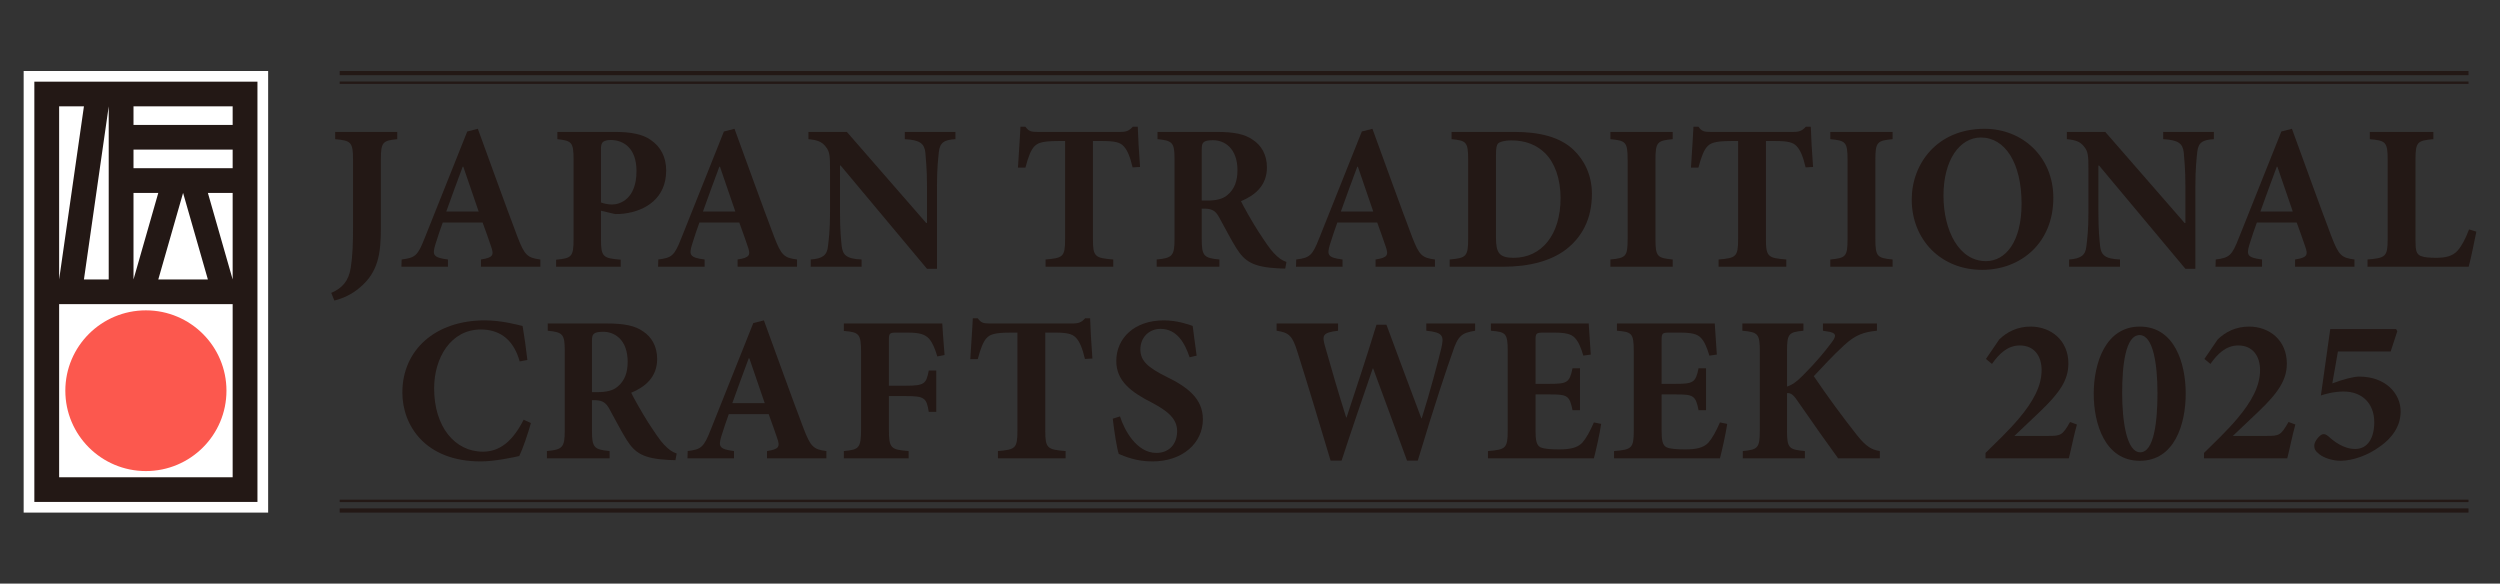 <svg width="317" height="74" viewBox="0 0 317 74" fill="none" xmlns="http://www.w3.org/2000/svg">
<rect x="0" y="0" width="317" height="74" fill="#333333" stroke="none"/>
<g clip-path="url(#clip0_975_3106)">
<path d="M34 65V9H3V65H34Z" fill="white"/>
<path d="M4.355 10.352V63.648H32.645V10.352H4.355ZM26.359 35.434H20.071L23.215 24.46L26.359 35.434ZM16.928 35.434V24.46H20.071L16.928 35.434ZM13.785 35.434H10.643L13.785 13.486V35.434ZM7.498 13.486H10.643L7.498 35.434V13.486ZM29.501 60.515H7.498V38.567H29.501L29.501 60.515ZM29.501 35.434L26.359 24.46H29.501V35.434ZM29.501 21.324H16.928V18.973H29.501V21.324ZM29.501 15.838H16.928V13.486H29.501V15.838Z" fill="#231815"/>
<path d="M28.715 49.541C28.715 43.913 24.142 39.352 18.5 39.352C12.858 39.352 8.284 43.913 8.284 49.541C8.284 55.168 12.858 59.731 18.5 59.731C24.142 59.731 28.715 55.168 28.715 49.541Z" fill="#FC584E"/>
</g>
<g clip-path="url(#clip1_975_3106)">
<path d="M50.373 17.646C48.53 17.83 48.293 18.014 48.293 20.25V28.93C48.293 31.981 48.03 34.48 45.607 36.479C44.554 37.373 43.448 37.847 42.395 38.11L42 37.137C43.422 36.532 44.212 35.611 44.475 33.954C44.712 32.481 44.765 30.798 44.765 28.825V20.25C44.765 18.014 44.502 17.83 42.5 17.646V16.725H50.373V17.646Z" fill="#231815"/>
<path d="M60.985 33.822V32.902C62.538 32.665 62.67 32.349 62.249 31.192C61.986 30.403 61.591 29.298 61.196 28.22H56.14C55.85 29.035 55.508 29.982 55.192 31.034C54.824 32.297 54.876 32.665 56.798 32.902V33.823H50.9L50.927 32.902C52.664 32.691 52.98 32.402 53.849 30.192L59.247 16.673L60.59 16.331C62.275 20.934 63.908 25.511 65.619 30.035C66.515 32.349 66.857 32.691 68.516 32.902V33.822H60.985ZM58.747 21.144H58.668C57.931 23.064 57.272 24.958 56.587 26.826H60.696L58.747 21.144Z" fill="#231815"/>
<path d="M77.915 16.725C79.996 16.725 81.497 17.015 82.523 17.751C83.761 18.593 84.472 19.908 84.472 21.618C84.472 25.142 81.865 26.747 79.101 27.089C78.706 27.142 78.284 27.142 77.995 27.142L76.204 26.721V30.324C76.204 32.56 76.441 32.744 78.706 32.928V33.822H70.516V32.928C72.491 32.744 72.728 32.56 72.728 30.324V20.25C72.728 18.014 72.491 17.856 70.675 17.646V16.725L77.915 16.725ZM76.204 25.669C76.52 25.8 77.073 25.931 77.626 25.931C78.6 25.931 80.707 25.248 80.707 21.697C80.707 18.724 79.022 17.751 77.415 17.751C76.915 17.751 76.599 17.883 76.441 18.014C76.283 18.172 76.204 18.435 76.204 18.829L76.204 25.669Z" fill="#231815"/>
<path d="M93.53 33.822V32.902C95.084 32.665 95.216 32.349 94.794 31.192C94.531 30.403 94.136 29.298 93.741 28.22H88.686C88.396 29.035 88.054 29.982 87.738 31.034C87.369 32.297 87.422 32.665 89.344 32.902V33.823H83.446L83.472 32.902C85.21 32.691 85.526 32.402 86.395 30.192L91.793 16.673L93.135 16.331C94.821 20.934 96.453 25.511 98.165 30.035C99.06 32.349 99.402 32.691 101.061 32.902V33.822H93.53ZM91.292 21.144H91.213C90.476 23.064 89.818 24.958 89.133 26.826H93.241L91.292 21.144Z" fill="#231815"/>
<path d="M121.152 17.646C119.73 17.725 119.177 18.067 119.045 19.277C118.966 20.092 118.808 21.328 118.808 23.643V34.086H117.544L106.591 20.986H106.512V26.905C106.512 29.219 106.643 30.377 106.722 31.166C106.854 32.323 107.301 32.823 109.25 32.902V33.822H102.799V32.902C104.273 32.797 104.879 32.376 104.984 31.245C105.09 30.377 105.248 29.219 105.248 26.905V21.407C105.248 19.698 105.195 19.198 104.695 18.593C104.221 17.962 103.615 17.751 102.509 17.646V16.725H107.38L117.439 28.272H117.544V23.643C117.544 21.328 117.386 20.092 117.334 19.329C117.202 18.198 116.649 17.751 114.727 17.646V16.725H121.152V17.646Z" fill="#231815"/>
<path d="M143.612 21.223C143.296 19.855 142.927 18.988 142.453 18.514C142.006 18.041 141.321 17.883 139.794 17.883H138.583V30.324C138.583 32.56 138.846 32.718 141.163 32.902V33.822H132.579V32.902C134.791 32.718 135.054 32.56 135.054 30.324V17.883H134.159C132 17.883 131.526 18.172 131.131 18.593C130.71 19.04 130.367 19.934 130.025 21.25H129.077C129.182 19.329 129.341 17.409 129.393 16.068H130.025C130.446 16.673 130.789 16.725 131.526 16.725H142.111C142.822 16.725 143.191 16.568 143.638 16.068H144.27C144.297 17.173 144.428 19.487 144.56 21.171L143.612 21.223Z" fill="#231815"/>
<path d="M162.965 34.059C162.807 34.059 162.491 34.033 162.175 34.033C158.858 33.875 157.831 33.139 156.777 31.482C156.093 30.403 155.382 28.983 154.618 27.615C154.197 26.799 153.723 26.484 152.88 26.458H152.38V30.298C152.38 32.455 152.643 32.718 154.618 32.902V33.822H146.666V32.902C148.641 32.718 148.931 32.455 148.931 30.298V20.198C148.931 18.093 148.694 17.83 146.772 17.646V16.725H154.171C156.461 16.725 157.804 16.988 158.858 17.725C159.911 18.409 160.648 19.593 160.648 21.223C160.648 23.538 159.121 24.774 157.357 25.511C157.725 26.273 158.726 28.036 159.49 29.246C160.437 30.692 160.99 31.534 161.517 32.086C162.096 32.691 162.517 33.007 163.123 33.218L162.965 34.059ZM153.065 25.432C154.171 25.432 155.066 25.248 155.645 24.721C156.541 23.985 156.909 22.933 156.909 21.591C156.909 18.803 155.277 17.777 153.802 17.777C153.144 17.777 152.775 17.883 152.617 18.041C152.433 18.198 152.38 18.461 152.38 19.014V25.432H153.065Z" fill="#231815"/>
<path d="M174.419 33.822V32.902C175.972 32.665 176.104 32.349 175.683 31.192C175.42 30.403 175.025 29.298 174.63 28.22H169.574C169.285 29.035 168.942 29.982 168.626 31.034C168.258 32.297 168.31 32.665 170.232 32.902V33.823H164.334L164.361 32.902C166.098 32.691 166.414 32.402 167.283 30.192L172.681 16.673L174.024 16.331C175.709 20.934 177.342 25.511 179.053 30.035C179.949 32.349 180.291 32.691 181.95 32.902V33.822H174.419ZM172.181 21.144H172.102C171.364 23.064 170.706 24.958 170.021 26.826H174.129L172.181 21.144Z" fill="#231815"/>
<path d="M191.981 16.725C195.273 16.725 197.827 17.383 199.539 19.014C200.829 20.25 201.856 22.118 201.856 24.59C201.856 27.799 200.565 30.088 198.564 31.639C196.616 33.112 193.877 33.822 190.586 33.822H183.819V32.902C185.899 32.718 186.162 32.534 186.162 30.298V20.25C186.162 17.988 185.925 17.83 184.056 17.646V16.725L191.981 16.725ZM189.691 30.14C189.691 32.034 190.086 32.691 191.929 32.691C195.457 32.691 197.88 29.798 197.88 25.116C197.88 22.617 197.116 20.618 195.931 19.434C194.825 18.356 193.43 17.804 191.639 17.804C190.691 17.804 190.138 18.014 189.981 18.172C189.743 18.409 189.691 18.856 189.691 19.619V30.14Z" fill="#231815"/>
<path d="M204.2 33.822V32.902C206.148 32.718 206.385 32.534 206.385 30.324V20.25C206.385 18.014 206.148 17.83 204.2 17.646V16.725H212.099V17.646C210.15 17.83 209.913 18.014 209.913 20.25V30.324C209.913 32.534 210.15 32.718 212.099 32.902V33.822H204.2Z" fill="#231815"/>
<path d="M228.951 21.223C228.635 19.855 228.266 18.988 227.792 18.514C227.344 18.041 226.66 17.883 225.133 17.883H223.921V30.324C223.921 32.56 224.185 32.718 226.502 32.902V33.822H217.918V32.902C220.13 32.718 220.393 32.56 220.393 30.324V17.883H219.498C217.339 17.883 216.864 18.172 216.47 18.593C216.048 19.04 215.706 19.934 215.364 21.25H214.416C214.521 19.329 214.679 17.409 214.732 16.068H215.364C215.785 16.673 216.127 16.725 216.865 16.725H227.45C228.16 16.725 228.529 16.568 228.977 16.068H229.609C229.635 17.173 229.767 19.487 229.898 21.171L228.951 21.223Z" fill="#231815"/>
<path d="M232.084 33.822V32.902C234.032 32.718 234.269 32.534 234.269 30.324V20.25C234.269 18.014 234.032 17.83 232.084 17.646V16.725H239.983V17.646C238.035 17.83 237.798 18.014 237.798 20.25V30.324C237.798 32.534 238.035 32.718 239.983 32.902V33.822H232.084Z" fill="#231815"/>
<path d="M260.363 25.09C260.363 30.771 256.282 34.217 251.332 34.217C246.066 34.217 242.406 30.351 242.406 25.3C242.406 20.776 245.618 16.331 251.648 16.331C256.44 16.331 260.363 19.882 260.363 25.09ZM246.434 24.8C246.434 29.298 248.435 33.112 251.806 33.112C254.307 33.112 256.335 30.666 256.335 25.826C256.335 20.592 254.202 17.436 251.174 17.436C248.515 17.436 246.434 20.25 246.434 24.8Z" fill="#231815"/>
<path d="M280.718 17.646C279.296 17.725 278.743 18.067 278.611 19.277C278.532 20.092 278.374 21.328 278.374 23.643V34.086H277.11L266.157 20.986H266.077V26.905C266.077 29.219 266.209 30.377 266.288 31.166C266.42 32.323 266.867 32.823 268.816 32.902V33.822H262.365V32.902C263.839 32.797 264.445 32.376 264.55 31.245C264.656 30.377 264.814 29.219 264.814 26.905V21.407C264.814 19.698 264.761 19.198 264.261 18.593C263.787 17.962 263.181 17.751 262.075 17.646V16.725H266.946L277.005 28.272H277.11V23.643C277.11 21.328 276.952 20.092 276.9 19.329C276.768 18.198 276.215 17.751 274.293 17.646V16.725H280.718V17.646Z" fill="#231815"/>
<path d="M291.013 33.822V32.902C292.567 32.665 292.698 32.349 292.277 31.192C292.014 30.403 291.619 29.298 291.224 28.22H286.168C285.879 29.035 285.536 29.982 285.22 31.034C284.852 32.297 284.904 32.665 286.826 32.902V33.823H280.928L280.955 32.902C282.692 32.691 283.008 32.402 283.877 30.192L289.275 16.673L290.618 16.331C292.303 20.934 293.936 25.511 295.647 30.035C296.543 32.349 296.885 32.691 298.544 32.902V33.822H291.013ZM288.775 21.144H288.696C287.959 23.064 287.3 24.958 286.616 26.826H290.724L288.775 21.144Z" fill="#231815"/>
<path d="M314 29.377C313.789 30.482 313.236 33.112 313.026 33.822H300.203V32.902C302.493 32.718 302.757 32.534 302.757 30.324V20.25C302.757 17.988 302.493 17.83 300.492 17.646V16.725H308.549V17.646C306.522 17.83 306.285 17.988 306.285 20.25V30.508C306.285 31.744 306.39 32.218 306.943 32.455C307.391 32.639 308.102 32.691 308.918 32.691C310.024 32.691 310.972 32.507 311.604 31.797C312.104 31.245 312.578 30.403 313.078 29.088L314 29.377Z" fill="#231815"/>
<path d="M67.318 53.642C66.976 54.904 66.291 56.904 65.844 57.824C65.159 57.982 62.737 58.508 60.946 58.508C53.942 58.508 51.019 53.958 51.019 49.776C51.019 44.383 55.18 40.622 61.473 40.622C63.606 40.622 65.554 41.174 66.265 41.332C66.502 42.779 66.686 43.989 66.871 45.646L65.896 45.83C65.028 42.7 63 41.779 60.973 41.779C57.155 41.779 55.048 45.383 55.048 49.25C55.048 54.089 57.655 57.272 61.236 57.272C63.421 57.272 65.054 55.878 66.397 53.221L67.318 53.642Z" fill="#231815"/>
<path d="M85.645 58.35C85.487 58.35 85.171 58.324 84.855 58.324C81.537 58.166 80.51 57.43 79.457 55.773C78.772 54.694 78.061 53.274 77.298 51.906C76.876 51.091 76.403 50.775 75.56 50.749H75.06V54.589C75.06 56.746 75.323 57.009 77.298 57.193V58.114H69.346V57.193C71.321 57.009 71.61 56.746 71.61 54.589V44.489C71.61 42.384 71.373 42.121 69.451 41.937V41.016H76.85C79.141 41.016 80.484 41.279 81.537 42.016C82.591 42.7 83.328 43.884 83.328 45.514C83.328 47.829 81.8 49.065 80.036 49.802C80.405 50.565 81.406 52.327 82.169 53.537C83.117 54.983 83.67 55.825 84.197 56.377C84.776 56.983 85.197 57.298 85.803 57.509L85.645 58.35ZM75.744 49.723C76.85 49.723 77.746 49.539 78.325 49.013C79.22 48.276 79.589 47.224 79.589 45.883C79.589 43.094 77.956 42.069 76.482 42.069C75.823 42.069 75.455 42.174 75.297 42.332C75.112 42.489 75.06 42.752 75.06 43.305V49.723H75.744Z" fill="#231815"/>
<path d="M97.256 58.114V57.193C98.81 56.956 98.942 56.641 98.52 55.483C98.257 54.694 97.862 53.59 97.467 52.511H92.412C92.122 53.327 91.78 54.273 91.464 55.325C91.095 56.588 91.148 56.956 93.07 57.193V58.114H87.172L87.198 57.193C88.936 56.983 89.252 56.694 90.121 54.484L95.519 40.964L96.862 40.622C98.547 45.225 100.179 49.802 101.891 54.326C102.786 56.641 103.128 56.983 104.787 57.193V58.114H97.256ZM95.018 45.435H94.939C94.202 47.356 93.544 49.249 92.859 51.117H96.967L95.018 45.435Z" fill="#231815"/>
<path d="M118.848 45.199C118.558 44.199 118.242 43.437 117.795 42.937C117.242 42.358 116.531 42.174 115.056 42.174H113.74C112.818 42.174 112.713 42.227 112.713 43.094V48.908H114.846C117.216 48.908 117.452 48.671 117.768 46.987H118.716V52.222H117.768C117.479 50.433 117.216 50.223 114.846 50.223H112.713V54.379C112.713 56.851 112.923 57.009 115.214 57.193V58.114H106.999V57.193C108.921 57.009 109.184 56.851 109.184 54.379V44.673C109.184 42.306 108.921 42.121 106.999 41.964V41.016H119.48C119.506 41.464 119.638 43.489 119.77 45.014L118.848 45.199Z" fill="#231815"/>
<path d="M137.569 45.514C137.253 44.147 136.884 43.279 136.41 42.805C135.963 42.332 135.278 42.174 133.751 42.174H132.54V54.615C132.54 56.851 132.803 57.009 135.12 57.193V58.114H126.536V57.193C128.748 57.009 129.011 56.851 129.011 54.615V42.174H128.116C125.957 42.174 125.483 42.463 125.088 42.884C124.667 43.331 124.324 44.225 123.982 45.541H123.034C123.14 43.62 123.298 41.7 123.35 40.359H123.982C124.403 40.964 124.746 41.016 125.483 41.016H136.068C136.779 41.016 137.148 40.859 137.595 40.359H138.227C138.254 41.464 138.385 43.778 138.517 45.462L137.569 45.514Z" fill="#231815"/>
<path d="M150.84 45.304C150.287 43.647 149.313 41.7 147.153 41.7C145.679 41.7 144.599 42.805 144.599 44.304C144.599 45.751 145.547 46.593 147.864 47.75C150.629 49.092 152.525 50.565 152.525 53.169C152.525 56.167 149.971 58.508 146.126 58.508C145.178 58.508 144.257 58.377 143.467 58.14C142.73 57.929 142.229 57.719 141.861 57.561C141.624 56.904 141.281 54.694 141.097 53.09L142.019 52.8C142.545 54.484 144.099 57.43 146.627 57.43C148.233 57.43 149.26 56.325 149.26 54.668C149.26 53.116 148.101 52.143 146.126 51.091C143.414 49.723 141.545 48.303 141.545 45.777C141.545 42.884 143.836 40.622 147.575 40.622C149.26 40.622 150.761 41.148 151.235 41.332C151.34 42.305 151.524 43.463 151.735 45.093L150.84 45.304Z" fill="#231815"/>
<path d="M187.045 41.937C185.307 42.227 184.859 42.568 184.148 44.778C183.543 46.461 181.989 51.038 179.777 58.403H178.408C176.986 54.484 175.591 50.722 174.116 46.724H174.063C172.694 50.696 171.351 54.615 170.114 58.403H168.718C167.296 53.669 165.98 49.249 164.505 44.594C163.873 42.542 163.426 42.174 161.872 41.937V41.016H169.666V41.937C167.665 42.174 167.639 42.542 168.007 43.884C168.876 46.961 169.771 50.012 170.693 52.932H170.746C171.983 49.197 173.3 45.225 174.537 41.174H175.801C177.276 45.172 178.777 49.197 180.225 53.037H180.278C181.305 49.802 182.384 45.698 182.753 44.173C183.121 42.595 182.99 42.147 180.857 41.937V41.016H187.045L187.045 41.937Z" fill="#231815"/>
<path d="M203.027 53.748C202.869 54.931 202.316 57.325 202.106 58.114H188.677V57.193C190.915 57.009 191.178 56.851 191.178 54.615V44.515C191.178 42.227 190.915 42.095 189.045 41.937V41.016H201.447C201.474 41.49 201.605 43.331 201.711 44.962L200.763 45.093C200.5 44.173 200.157 43.305 199.683 42.831C199.236 42.358 198.525 42.174 197.05 42.174H195.786C194.812 42.174 194.707 42.227 194.707 43.094V48.671H196.471C198.683 48.671 199.025 48.539 199.394 46.698H200.341V52.011H199.394C199.025 50.117 198.709 50.012 196.471 50.012H194.707V54.563C194.707 55.799 194.812 56.456 195.339 56.72C195.813 56.93 196.708 56.983 197.708 56.983C199.051 56.983 199.999 56.798 200.631 56.141C201.132 55.562 201.605 54.721 202.106 53.563L203.027 53.748Z" fill="#231815"/>
<path d="M219.01 53.748C218.852 54.931 218.299 57.325 218.089 58.114H204.66V57.193C206.898 57.009 207.161 56.851 207.161 54.615V44.515C207.161 42.227 206.898 42.095 205.029 41.937V41.016H217.431C217.457 41.49 217.588 43.331 217.694 44.962L216.746 45.093C216.483 44.173 216.14 43.305 215.666 42.831C215.219 42.358 214.508 42.174 213.033 42.174H211.769C210.795 42.174 210.69 42.227 210.69 43.094V48.671H212.454C214.666 48.671 215.008 48.539 215.377 46.698H216.325V52.011H215.377C215.008 50.117 214.692 50.012 212.454 50.012H210.69V54.563C210.69 55.799 210.795 56.456 211.322 56.72C211.796 56.93 212.691 56.983 213.691 56.983C215.034 56.983 215.982 56.798 216.614 56.141C217.115 55.562 217.588 54.721 218.089 53.563L219.01 53.748Z" fill="#231815"/>
<path d="M233.071 58.114C231.939 56.562 229.753 53.484 227.884 50.775C227.331 49.96 226.989 49.802 226.593 49.854V54.589C226.593 56.825 226.83 57.009 228.858 57.193V58.114H220.985V57.193C222.881 57.009 223.144 56.825 223.144 54.589V44.541C223.144 42.306 222.907 42.121 220.932 41.937V41.016H228.674V41.937C226.804 42.121 226.593 42.306 226.593 44.541V49.013C227.146 48.855 227.805 48.434 228.595 47.619C230.359 45.856 231.412 44.541 232.281 43.384C232.913 42.542 232.86 42.174 231.623 42.016L231.149 41.937V41.016H237.995V41.937C236.362 42.095 235.283 42.437 233.835 43.778C232.281 45.199 231.175 46.461 229.99 47.698C231.675 50.197 233.624 52.853 235.52 55.247C236.599 56.588 237.31 57.035 238.363 57.193V58.114H233.071Z" fill="#231815"/>
<path d="M263.351 53.826C262.93 55.352 262.614 57.009 262.325 58.114H251.766V57.43C253.161 56.062 254.688 54.615 255.979 53.09C257.822 50.906 258.875 48.934 258.875 46.935C258.875 45.12 257.927 43.805 256.11 43.805C254.531 43.805 253.451 44.91 252.582 46.146L251.818 45.514L253.504 43.042C254.504 42.069 255.821 41.411 257.48 41.411C260.086 41.411 262.272 43.173 262.272 46.093C262.272 48.171 261.192 49.802 258.585 52.275L255.426 55.273H259.718C261.298 55.273 261.508 55.22 262.482 53.511L263.351 53.826Z" fill="#231815"/>
<path d="M277.149 49.907C277.149 53.748 275.753 58.429 271.329 58.429C266.906 58.429 265.484 53.721 265.484 49.933C265.484 46.04 266.985 41.411 271.329 41.411C275.753 41.411 277.149 46.093 277.149 49.907ZM269.091 49.828C269.091 53.379 269.644 57.351 271.382 57.351C273.12 57.351 273.568 53.511 273.568 49.854C273.568 46.146 273.015 42.489 271.303 42.489C269.513 42.489 269.091 46.304 269.091 49.828Z" fill="#231815"/>
<path d="M291.052 53.826C290.63 55.352 290.314 57.009 290.025 58.114H279.466V57.43C280.862 56.062 282.389 54.615 283.679 53.09C285.522 50.906 286.575 48.934 286.575 46.935C286.575 45.12 285.628 43.805 283.811 43.805C282.231 43.805 281.151 44.91 280.282 46.146L279.519 45.514L281.204 43.042C282.204 42.069 283.521 41.411 285.18 41.411C287.787 41.411 289.972 43.173 289.972 46.093C289.972 48.171 288.893 49.802 286.286 52.275L283.126 55.273H287.418C288.998 55.273 289.209 55.22 290.183 53.511L291.052 53.826Z" fill="#231815"/>
<path d="M295.738 48.618C297.029 48.118 298.451 47.75 299.135 47.75C302.505 47.75 304.401 49.907 304.401 52.169C304.401 53.8 303.585 55.352 301.742 56.641C300.267 57.719 298.398 58.403 296.818 58.429C295.765 58.429 294.659 58.061 294.079 57.588C293.553 57.167 293.448 56.904 293.448 56.509C293.448 56.115 293.816 55.51 294.29 55.168C294.606 54.957 294.896 55.036 295.238 55.325C295.87 55.904 297.134 56.93 298.635 56.93C300.267 56.93 301.057 55.483 301.057 53.537C301.057 51.196 299.556 49.644 297.16 49.644C295.949 49.644 294.843 49.96 294.29 50.144L295.475 41.727H303.822L303.98 41.99L303.137 44.568H296.449L295.738 48.618Z" fill="#231815"/>
<path d="M313.006 10.335H43.073V10.642H313.006V10.335Z" fill="#231815"/>
<path d="M313.006 9H43.073V9.535H313.006V9Z" fill="#231815"/>
<path d="M313.006 63.358H43.073V63.665H313.006V63.358Z" fill="#231815"/>
<path d="M313.006 64.465H43.073V65H313.006V64.465Z" fill="#231815"/>
</g>
<defs>
<clipPath id="clip0_975_3106">
<rect width="31" height="56" fill="white" transform="translate(3 9)"/>
</clipPath>
<clipPath id="clip1_975_3106">
<rect width="272" height="56" fill="white" transform="translate(42 9)"/>
</clipPath>
</defs>
</svg>
